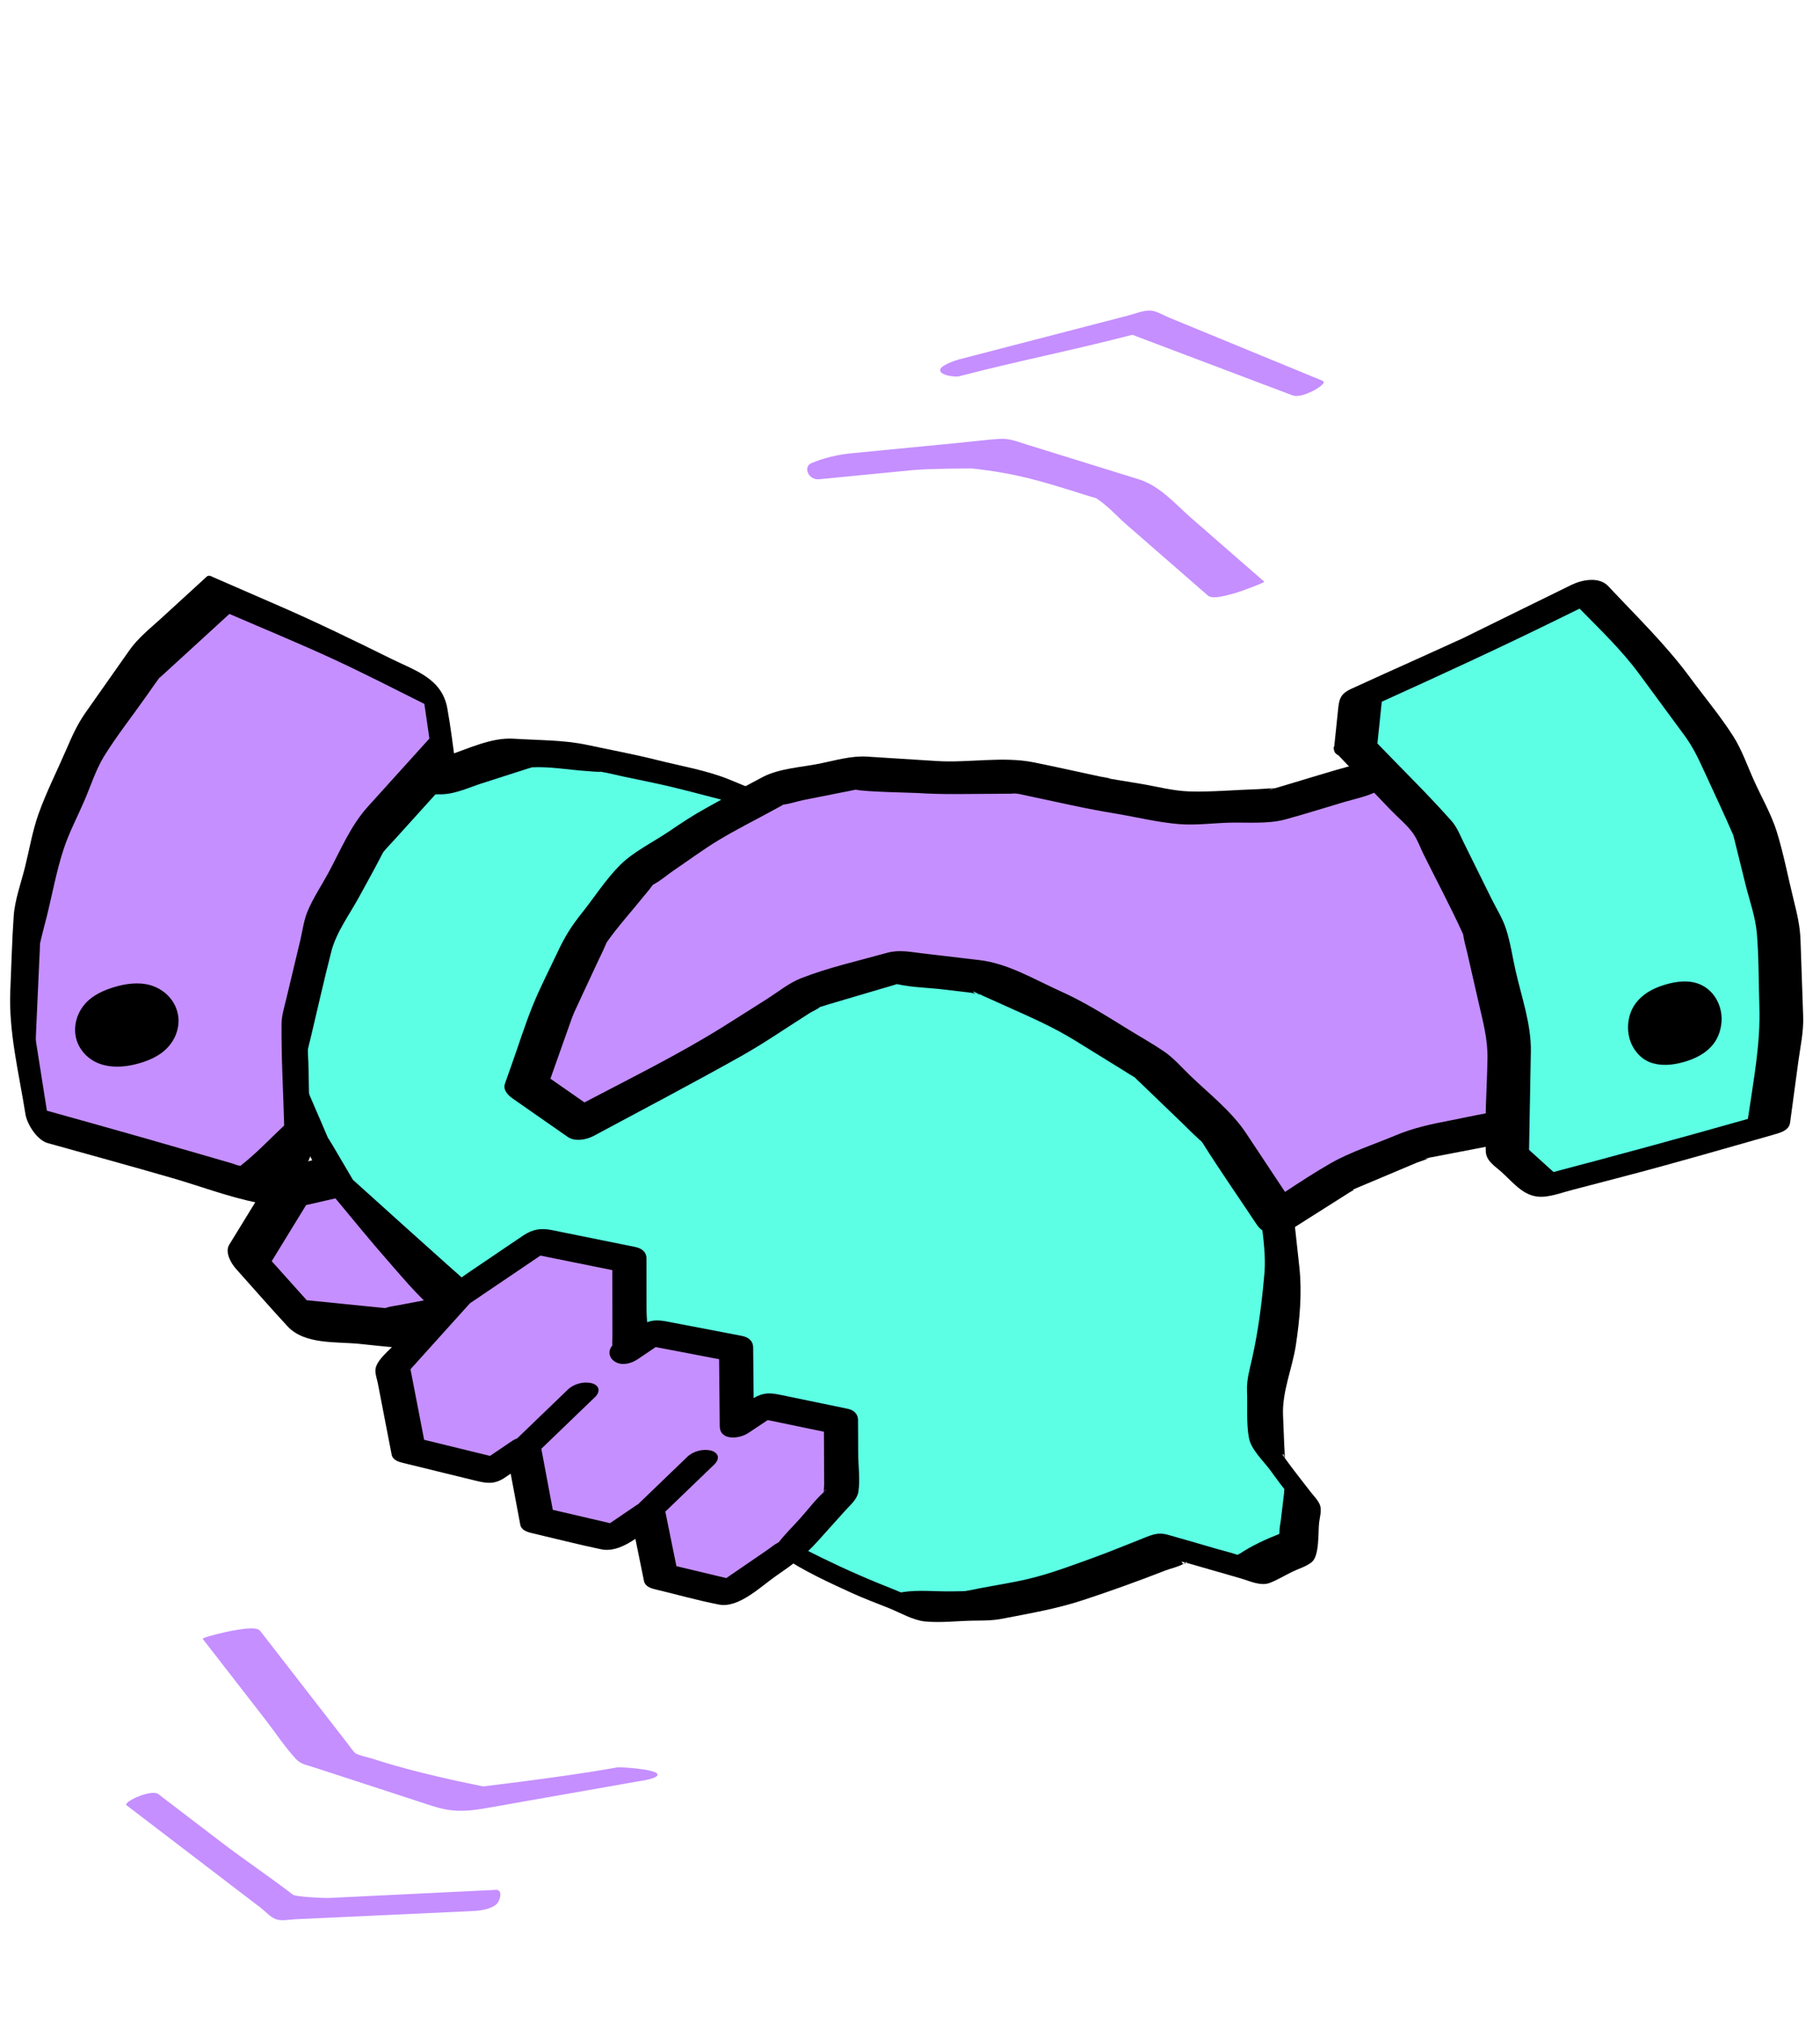 <svg xmlns="http://www.w3.org/2000/svg" width="180" height="200" viewBox="0 0 180 200">
    <g fill="none" fill-rule="evenodd">
        <path d="M0 0H180V200H0z"/>
        <g>
            <g>
                <path fill="#C58FFF" d="M6.266 4.553L15.299 2.489 24.482 3.41 29.884 10.249 24.865 16.85 16.195 18.5 7.375 17.614 1.958 11.577z" transform="translate(1 28) translate(21.515 84.79)"/>
                <path fill="#000" d="M23.46 15.008l-3.7.704-2.876.548c-.336.064-.692.104-1.023.194-.041.012-.16.05-.257.085-.028 0-.053.002-.085-.002l-.998-.1-3.032-.304-3.668-.368-3.463-3.861c1.133-1.85 2.268-3.699 3.401-5.547l8.302-1.897c2.628.263 5.257.527 7.884.792l3.533 4.472-4.018 5.284m7.563-5.837l-3.714-4.7c-1.133-1.434-1.95-2.867-3.908-3.063l-7.258-.73c-.705-.07-1.37-.176-2.067-.054-.764.133-1.522.348-2.277.52L5.348 2.618l-.034.009-.246.055c-.376.086-.569.34-.654.654L.155 10.28c-.454.739.185 1.84.665 2.376 1.697 1.892 3.368 3.814 5.095 5.679 1.702 1.838 4.792 1.508 7.123 1.744 1.134.113 2.27.25 3.407.341.93.074 1.854-.21 2.767-.385l4.64-.883c.783-.149 2.032-.189 2.634-.743 1.037-.957 1.843-2.424 2.695-3.546l2.26-2.971c.704-.925.23-1.903-.418-2.721" transform="translate(1 28) translate(21.515 84.79)"/>
            </g>
            <path fill="#5CFFE4" d="M125.268 91.958L125.924 97.968 125.382 103.946 124.073 109.812 124.297 115.319 127.849 120.073 127.26 124.996 122.742 127.237 114.941 124.991 108.721 127.418 102.409 129.502 95.856 130.761 89.107 130.87 82.864 128.329 76.967 125.329 71.089 121.354 64.647 118.246 58.948 113.991 52.992 110.098 48.019 104.931 42.195 100.825 37.506 95.481 32.981 90.032 29.741 83.755 26.961 77.293 19.537 77.316 12.84 75.513 15.041 68.971 20.243 63.806 24.64 57.928 30.088 53.233 35.947 49.054 41.8 49.091 50.118 46.423 57.329 46.886 64.38 48.392 71.349 50.181 78.007 52.916 84.751 55.401 90.283 59.518 96.198 63.049 101.835 67.004 107.461 71.008 112.648 75.575 117.146 80.826 121.649 86.011z" transform="translate(1 28)"/>
            <path fill="#000" d="M116.237 126.504c-.048.04-.12.07-.178.106.091.013.184-.04.25-.094l-.066-.016-.006.004" transform="translate(1 28)"/>
            <path fill="#000" d="M125.54 123.43c.002.108-.005.178-.017.232-1.278.498-2.785 1.196-3.895 1.948-.008.004-.204.081-.243.118-.676-.235-1.39-.4-2.078-.598-1.607-.462-3.21-.945-4.822-1.39-1.082-.295-1.727.083-2.758.485-1.488.58-2.967 1.2-4.468 1.744-2.147.779-4.386 1.631-6.608 2.152-1.576.37-3.193.614-4.782.92-.453.087-.91.19-1.366.264-.076.008-.179.018-.235.017-.383 0-.768.013-1.15.019-1.574.026-3.337-.174-4.89.08-.048.007-.083.016-.115.025-.72-.313-1.459-.593-2.186-.89-2.566-1.044-4.98-2.176-7.453-3.434-.525-.267-1.047-.544-1.577-.803-.157-.151-.42-.281-.593-.398l-4.285-2.9c-2.19-1.48-4.708-2.476-7.084-3.624-.087-.04-.175-.089-.265-.135-.42-.332-.87-.638-1.293-.953-1.257-.939-2.504-1.892-3.772-2.816-1.832-1.336-3.784-2.697-5.76-3.852.112.074.073.06-.06-.035-.246-.143-.49-.296-.737-.431.345.19.566.32.701.405-.138-.101-.337-.26-.544-.475l-1.978-2.055c-.883-.917-1.726-1.974-2.74-2.757-1.154-.89-.625-3.403-1.815-4.244-.394-.277-4.651-4.078-12.77-11.402-1.734-2.97-2.55-4.336-2.448-4.098-.063-.146-.129-.293-.19-.44-.331-.799-.683-1.59-1.025-2.384l-1.558-3.623c-.414-.964-1.837-2.258-2.953-2.254-2.445.008-4.907-.076-7.349.023-.203-.058-.407-.11-.611-.165l-2.313-.623-.295-.079c.18-.53.357-1.06.536-1.59.32-.951.52-2.291 1.06-3.144.578-.913 1.731-1.718 2.495-2.477.886-.88 1.85-1.72 2.677-2.657 1.592-1.807 2.735-4.016 4.348-5.804 1.535-1.702 3.573-3.2 5.353-4.649 1.846-1.5 3.88-2.805 5.824-4.18 1.724.011 3.449.044 5.173.03 1.376-.012 2.75-.675 4.046-1.09 1.116-.36 2.233-.718 3.35-1.076.366-.117.735-.226 1.098-.352.14-.05.496-.13.457-.15 1.753-.1 3.66.251 5.403.364.41.027.83.079 1.241.08.123 0 .188-.002.222-.005.776.131 1.55.334 2.318.497 1.553.332 3.115.63 4.658 1.002 1.976.476 3.939 1.012 5.907 1.516.257.066.539.18.803.207-.093-.01-.515-.22.048.014.938.388 1.878.77 2.818 1.157 3.28 1.346 6.59 2.58 9.916 3.807 2.76 2.05 5.479 4.037 8.44 5.805.877.523 1.74 1.105 2.646 1.58l.062.03c.318.224.637.446.955.669 1.483 1.04 2.968 2.075 4.446 3.122 1.73 1.223 3.426 2.502 5.182 3.687l.153.104c.195.18.406.347.6.517l2.864 2.523c.347.306.692.618 1.045.919.103.089.17.153.221.205-.034-.043-.07-.087-.118-.16.037.054.082.107.12.162.11.111.108.131.037.05.496.684 1.149 1.312 1.691 1.944 1.06 1.237 2.114 2.476 3.18 3.705l2.683 3.088c.351.404.687.832 1.058 1.219l.042.041c.01.022.014.033.031.067.965 1.852 2.178 3.611 3.278 5.394.266 2.267.722 4.582.515 6.855-.259 2.866-.587 5.501-1.212 8.305-.244 1.088-.545 2.084-.5 3.194.06 1.493-.082 3.154.187 4.624.212 1.159 1.407 2.262 2.09 3.178.453.606.887 1.24 1.365 1.826.005.005.025.035.055.075-.033.123-.025.34-.034.416l-.315 2.633c-.044.371-.143.776-.137 1.149zM18.426 75.883c.141.029.335.1.026.007l-.026-.007zM90.4 58.616c.204.11.503.391.185.138-.06-.048-.123-.092-.185-.138zm16.188 12.69c.055.062.123.116.185.175-.06-.05-.128-.112-.185-.175zm19.27 44.504c.095-.1.137.1.159.276-.108-.158-.173-.263-.16-.276zm2.717 3.639c-.174-.234-1.932-2.466-2.524-3.314l.006-.16c.013-.355-.029-.722-.044-1.079l-.12-2.967c-.096-2.368.922-4.632 1.273-6.959.381-2.526.619-5.146.342-7.682l-.463-4.24c-.033-.3-.171-.582-.363-.843-1.18-1.963-2.261-4.06-3.619-5.897-1.396-1.89-3.108-3.592-4.643-5.372-1.602-1.858-3.09-3.915-4.854-5.622-1.647-1.593-3.447-3.071-5.186-4.566-1.87-1.61-4.036-2.94-6.05-4.365-1.875-1.324-3.753-2.645-5.64-3.956-.986-.686-2.048-1.267-3.08-1.885-.978-.582-2.121-1.556-3.213-1.928l-.296-.22c-.663-.494-1.327-.987-1.99-1.482-.958-.712-1.902-1.443-2.872-2.137-1.083-.774-2.44-1.141-3.68-1.598-1.403-.518-2.798-1.064-4.211-1.552l-.021-.007-.212-.087c-.615-.255-1.233-.506-1.849-.76-1.386-.569-2.77-1.145-4.159-1.708-2.25-.912-4.778-1.328-7.129-1.92-2.276-.572-4.594-1-6.888-1.49-2.367-.506-4.872-.46-7.282-.616-2.272-.146-4.568 1.037-6.705 1.722l-1.904.611c-.138.044-.956.271-.808.287-1.288.14-2.702-.028-3.989-.036-.918-.006-1.74-.164-2.5.368-1.248.874-2.483 1.77-3.724 2.656-1.892 1.35-3.607 2.842-5.37 4.36-.67.578-1.431 1.12-2.006 1.79-.895 1.046-1.667 2.228-2.49 3.329-1.43 1.91-2.882 3.473-4.58 5.158-.731.726-1.849 1.505-2.4 2.383-.582.93-.797 2.37-1.145 3.404l-1.055 3.139c-.373 1.108 1.704 2.438 2.579 2.673l3.484.938c1.158.313 2.387.807 3.584.942 1.758.199 3.61.098 5.427.027.653 1.588 1.31 3.177 2.093 4.693 1.212 2.355 2.223 5.012 3.922 7.058 1.694 2.04 3.368 4.096 5.116 6.09 1.9 2.165 3.6 4.276 5.957 5.939 1.29.91 2.556 1.935 3.904 2.763.094.115.275.246.348.322l1.846 1.918c1.006 1.044 1.964 2.272 3.12 3.156 1.161.888 2.463 1.627 3.685 2.424l2.062 1.35.384.25c1.291 1.033 2.656 1.983 3.98 2.971 2.309 1.722 4.8 2.848 7.393 4.1.408.197.823.427 1.245.607l.002.002c.255.207.553.375.825.558l4.346 2.94c2.098 1.419 4.569 2.543 6.866 3.595 1.192.548 2.439.995 3.654 1.49 1.08.44 2.347 1.182 3.522 1.3 1.537.153 3.194-.052 4.738-.078.967-.014 1.897.003 2.845-.18 2.752-.529 5.437-.985 8.093-1.863 2.748-.906 5.427-1.87 8.122-2.922.504-.196 1.29-.356 1.786-.662-.08-.011-.154-.076-.2-.236.01.034.206.086.384.127.205-.169.174-.075.067.015l.21.048c1.717.495 3.433.99 5.149 1.482.925.268 2.01.813 2.932.451.741-.291 1.46-.724 2.172-1.077.586-.291 1.457-.547 1.965-.975.776-.653.61-2.946.725-3.918.061-.5.253-1.142.106-1.643-.152-.516-.683-1.017-.995-1.434z" transform="translate(1 28)"/>
            <path fill="#000" d="M111.565 75.717l-.037-.05-.003-.002.04.052M53.785 109.606l.06.034-.096-.06c.012.007.025.018.036.026" transform="translate(1 28)"/>
            <path fill="#C58FFF" d="M141.707 43.459L134.093 48.972 125.274 51.575 116.05 51.876 108.048 50.551 100.095 48.849 91.957 48.906 83.831 48.392 75.828 49.987 68.732 53.881 62.026 58.412 57.054 64.641 53.691 71.84 51.054 79.271 56.488 83.058 63.42 79.339 71.367 75.008 78.997 70.183 87.675 67.62 96.582 68.673 104.698 72.315 112.827 77.333 119.725 83.973 125.315 92.397 131.984 88.171 139.589 84.966 147.708 83.407 155.884 83.308 156.884 74.626 155.818 65.863 152.476 57.706 148.076 50.021z" transform="translate(1 28)"/>
            <path fill="#000" d="M117.744 84.792c.017.029.07.083.16.161-.006-.01-.012-.015-.018-.024-.047-.046-.096-.09-.142-.137M132.958 89.61c.065-.027.136-.076.218-.15l-.02.008c-.06.05-.125.098-.198.143M133.08 47.535c-.053.016-.117.048-.17.095l.047-.015c.039-.028.078-.054.123-.08" transform="translate(1 28)"/>
            <path fill="#000" d="M142.598 82.747c-1.993.383-3.747.739-5.613 1.525-2.094.883-4.388 1.606-6.367 2.733-1.543.877-3.037 1.86-4.528 2.84l-3.848-5.8c-1.454-2.192-3.646-3.886-5.531-5.7-.829-.796-1.624-1.726-2.576-2.377-1.14-.78-2.365-1.46-3.54-2.185-2.23-1.378-4.346-2.719-6.732-3.79-2.56-1.149-5.159-2.732-7.97-3.064l-5.727-.676c-1.197-.142-2.265-.372-3.447-.043-2.801.784-5.788 1.45-8.495 2.51-1.195.467-2.293 1.371-3.368 2.05-1.44.91-2.874 1.83-4.32 2.732-4.393 2.743-9.128 5.075-13.732 7.495l-3.367-2.347c.56-1.582 1.123-3.165 1.684-4.748l.461-1.298c.107-.303.42-.936.067-.228.343-.688.65-1.393.975-2.087l1.616-3.46c.182-.39.386-.777.55-1.175.08-.199.225-.472.19-.449 1.128-1.61 2.501-3.108 3.726-4.64.247-.31.53-.611.751-.941.031-.048.085-.1.133-.154.703-.357 1.385-.965 2.022-1.395 1.47-.994 2.914-2.072 4.434-2.991 1.75-1.058 3.599-1.976 5.391-2.958.349-.19.702-.377 1.047-.575.64-.07 1.359-.323 1.94-.44 1.253-.248 2.507-.498 3.76-.748.458-.091.923-.169 1.377-.275l.071-.016c.788.22 5.602.304 6.075.334 1.364.086 2.688.115 4.056.105l3.83-.027 1.414-.01c.05 0 .168-.01.294-.02.076.008.338.015.478.046.513.114 1.027.22 1.54.33l3.744.802c1.423.305 2.839.573 4.273.81 2.07.344 4.193.873 6.286 1.041 1.577.128 3.251-.09 4.833-.14 1.791-.06 3.901.154 5.645-.32 1.953-.531 3.886-1.147 5.827-1.72 1.355-.399 2.8-.643 3.958-1.48l5.419-3.926c1.618 1.683 3.232 3.37 4.88 5.02.08.191.217.377.32.556l1.428 2.494c.83 1.448 1.746 2.874 2.499 4.365 1.287 2.549 2.031 5.371 3.27 7.946.013.137.042.275.05.41.057.784.191 1.569.287 2.347.221 1.823.341 3.693.667 5.5.018.094.022.222.024.305l-.04.348-.322 2.8-.428 3.729-5.048.06c-2.132.026-4.204.57-6.293.97m-2.296 3.724c-.122.11-.71.133 0 0m-15.296-36.509c-.03.01-.061.016-.09.027-.611.203-.418.033.09-.027M153.7 66.28l.018.04c.145.3.016.288-.018-.04m4.797 3.803c-.179-1.475-.21-3.062-.548-4.51-.309-1.317-1.033-2.609-1.543-3.855-.63-1.536-1.189-3.13-1.899-4.631-.52-1.103-1.214-2.149-1.82-3.207-.85-1.486-1.63-3.05-2.566-4.485-.807-1.234-2.09-2.262-3.108-3.313l-3.582-3.69c-.309-.317-.732-.472-1.183-.514-.592-.128-1.256-.05-1.811.353l-4.602 3.331c-.85.615-1.716 1.212-2.55 1.846-.036.03-.121.076-.206.127.107-.034.146-.006-.123.08-.063.043-.114.087-.125.124.013-.044.043-.08.077-.11-.048.016-.09.03-.158.048-2.256.611-4.488 1.324-6.729 1.985-.31.091-.622.179-.932.275-.59-.001-1.203.073-1.776.093-2.216.072-4.475.283-6.693.219-1.582-.047-3.218-.49-4.78-.75l-3.083-.51c-.005 0-.007 0-.013-.002.062.01.109.017.103.015-.306-.12-.69-.148-1.01-.217-2.188-.468-4.372-.96-6.565-1.404-3.104-.629-6.464.063-9.625-.137l-6.893-.436c-1.594-.1-3.178.39-4.732.7-1.763.351-3.95.466-5.565 1.306-1.935 1.007-3.83 2.102-5.744 3.151-1.245.684-2.389 1.455-3.568 2.253-1.534 1.037-3.47 1.976-4.795 3.288-1.421 1.41-2.58 3.233-3.828 4.798-.997 1.247-1.67 2.322-2.349 3.773-.84 1.799-1.776 3.58-2.517 5.423-.752 1.87-1.36 3.812-2.033 5.71l-.682 1.927c-.225.63.317 1.163.767 1.477l5.432 3.786c.744.52 1.888.278 2.616-.114 4.854-2.604 9.736-5.168 14.54-7.864 2.32-1.302 4.528-2.835 6.777-4.257.26-.165.758-.365 1.026-.607.22-.047.453-.142.654-.201l5.21-1.54c.584-.172 1.174-.336 1.756-.518 1.434.329 3.033.347 4.486.518l2.687.318c.167.02.414.08.66.126-.333-.12-.445-.338-.061-.132.125.07.26.12.393.177.126.01.244.01.337-.014-.1.025-.197.036-.288.036.083.035.166.074.247.111l2.467 1.107c2.307 1.036 4.522 2 6.667 3.325l4.801 2.965c.368.226.732.468 1.107.684.134.153.304.29.446.427l4.172 4.015c.6.576 1.183 1.182 1.805 1.735.033.031.066.062.098.096-.032-.057.032-.016.141.135.036.036.07.074.107.103-.042-.033-.056-.05-.087-.078.01.014.016.018.025.034 1.728 2.75 3.596 5.42 5.391 8.125.697 1.05 2.244 1.158 3.264.513l5.881-3.728c.143-.09.323-.185.491-.287-.163.07-.24.025-.012-.053.072-.025.14-.06.212-.09.025-.02.064-.038.086-.061-.023.024-.044.033-.067.054l.417-.176 3.75-1.58 1.842-.776c.144-.061.993-.3 1.12-.458l.062-.013c.588-.104 1.174-.224 1.762-.338 1.44-.277 2.882-.552 4.323-.83.399-.076.918-.089 1.293-.247.018-.008.018-.012.032-.019 2.586-.003 5.173-.062 7.759-.094.885-.01 2.336-.382 2.462-1.486l.532-4.624c.168-1.46.524-3.018.483-4.494-.039-1.402-.346-2.851-.515-4.242" transform="translate(1 28)"/>
            <path fill="#000" d="M95.554 70.261c.106.038.235.068.38.067l-.049-.022c-.107-.01-.218-.024-.331-.045" transform="translate(1 28)"/>
            <path fill="#C58FFF" d="M82.171 112.525L74.727 110.985 71.87 112.882 71.798 105.338 63.621 103.773 60.957 105.571 61.258 105.22 61.247 96.547 52.229 94.721 44.263 100.11 37.823 107.257 39.395 115.372 47.651 117.389 50.793 115.257 52.118 122.307 59.522 124.036 63.08 121.618 64.353 127.873 71.023 129.468 77.236 125.215 82.203 119.695z" transform="translate(1 28)"/>
            <path fill="#5CFFE4" d="M133.072 45.856L140.828 53.964 145.799 64.01 148.284 74.888 148.079 86.073 151.622 89.277 162.754 86.37 173.902 83.191 175.22 73.426 174.882 63.716 172.547 54.291 168.522 45.45 162.762 37.626 156.011 30.415 144.838 35.904 133.577 41.004z" transform="translate(1 28)"/>
            <path fill="#000" d="M152.646 87.878l-2.421-2.19c.058-3.236.118-6.47.177-9.705.049-2.688-.906-5.363-1.501-7.97-.313-1.37-.516-2.828-.952-4.166-.335-1.032-.958-2.02-1.438-2.987l-2.745-5.549c-.367-.741-.654-1.513-1.2-2.13-2.34-2.644-4.892-5.124-7.337-7.672l.43-4.13c5.781-2.621 11.535-5.262 17.233-8.063.777-.38 1.553-.761 2.33-1.143 2.035 2.074 4.181 4.129 5.882 6.44l4.448 6.04c.854 1.16 1.372 2.235 1.975 3.559.967 2.125 1.986 4.238 2.906 6.385l.013.059c.085.353.174.705.263 1.058l.932 3.767c.384 1.547.97 3.162 1.11 4.752.21 2.397.168 4.842.253 7.247.13 3.733-.602 7.448-1.134 11.146-6.394 1.813-12.796 3.562-19.224 5.252m24.429-22.898c-.05-1.435-.339-2.626-.687-4.034-.553-2.229-.984-4.534-1.667-6.726-.53-1.7-1.47-3.333-2.205-4.95-.674-1.478-1.233-3.13-2.11-4.5-1.28-2.003-2.849-3.871-4.259-5.786-2.4-3.26-5.331-6.085-8.096-9.038-.893-.955-2.59-.63-3.622-.124-3.63 1.783-7.262 3.557-10.886 5.347l-.06.025c-.33.14-.655.296-.982.444l-3.424 1.552c-2.145.971-4.298 1.927-6.434 2.914-1.145.529-1.204 1.066-1.32 2.196l-.362 3.467c-.075.127-.084.261-.019.4.025.222.184.395.436.52l5.162 5.397c.713.745 1.626 1.479 2.222 2.323.426.603.7 1.388 1.026 2.049 1.3 2.625 2.692 5.225 3.905 7.891l.015.028c.005.035.01.083.021.15.083.553.252 1.107.377 1.652l1.137 4.976c.435 1.904.906 3.587.87 5.526-.055 3.036-.294 6.127-.167 9.16.039.957.891 1.437 1.58 2.06 1.275 1.153 2.304 2.587 4.193 2.417.938-.086 1.885-.435 2.79-.671 1.653-.433 3.309-.864 4.963-1.296 5.054-1.32 10.069-2.776 15.093-4.209.623-.178 1.381-.422 1.478-1.148l.81-6.002c.201-1.482.536-2.986.483-4.486l-.261-7.524" transform="translate(1 28)"/>
            <path fill="#C58FFF" d="M42.806 46.63L35.678 54.514 30.622 63.897 28.14 74.278 28.418 84.942 23.865 89.161 13.361 86.118 2.764 83.162 1.228 73.437 1.668 63.704 4.024 54.266 7.885 45.314 13.513 37.311 20.649 30.781 31.381 35.448 41.936 40.655z" transform="translate(1 28)"/>
            <path fill="#000" d="M2.549 74.58c.008-.109.003-.086 0 0M35.37 51.766c-1.704 1.885-2.698 4.315-3.897 6.542-.68 1.258-1.545 2.533-2.081 3.861-.358.885-.484 1.925-.707 2.853l-1.38 5.772c-.195.815-.453 1.611-.46 2.452-.028 3.339.167 6.694.26 10.033-1.383 1.297-2.721 2.723-4.208 3.893-.055.044-.08.072-.097.095-.01 0-.013-.003-.026-.004-.27-.012-.587-.17-.846-.245l-3.316-.96c-3.466-1.004-6.932-2-10.407-2.969l-4.566-1.275-.572-3.617c-.168-1.066-.337-2.132-.504-3.199-.021-.133-.019-.314-.014-.417-.002.048-.008.112-.017.219.02-.237.021-.475.032-.711l.336-7.437c.018-.419.047-.839.057-1.258l.001-.125c.002.001.004 0 .006-.01.195-.872.434-1.736.65-2.603.548-2.197.959-4.492 1.66-6.646.534-1.647 1.381-3.244 2.066-4.834.626-1.45 1.133-3.076 1.964-4.422 1.232-1.994 2.721-3.87 4.07-5.788l.964-1.37c.085-.12.5-.67.388-.551-.108.117.419-.357.527-.455l1.26-1.155 5.177-4.736c3.46 1.498 6.956 2.93 10.375 4.515 2.998 1.39 5.946 2.902 8.905 4.383l.498 3.423-6.099 6.746m8.74-3.706c.019-.177-.008-.38-.073-.599-.254-1.811-.47-3.636-.796-5.432-.537-2.956-3.17-3.722-5.508-4.875-3.687-1.819-7.348-3.606-11.114-5.244l-6.653-2.895c-.15-.1-.306-.117-.466-.052l-4.604 4.213c-1.096 1.002-2.249 1.907-3.102 3.122L7.49 42.414c-.844 1.2-1.345 2.33-1.932 3.69-.912 2.115-1.985 4.22-2.755 6.39-.598 1.684-.902 3.525-1.335 5.258C1.076 59.324.464 60.97.353 62.594.184 65.027.13 67.476.02 69.912c-.184 4.1.857 8.197 1.495 12.238.16 1.014 1.158 2.577 2.195 2.866 4.115 1.149 8.238 2.274 12.341 3.464 2.763.8 5.57 1.872 8.392 2.43.81.16 1.154-.472 1.753-1.026 1.024-.95 2.313-1.865 3.188-2.954.459-.569.324-1.141.304-1.873l-.125-4.786c-.037-1.385-.029-2.778-.109-4.162-.01-.162 0-.32.001-.378.068-.345.168-.69.25-1.03.689-2.88 1.33-5.776 2.068-8.645.488-1.906 1.857-3.732 2.784-5.453.725-1.344 1.488-2.674 2.177-4.037.05-.1.105-.208.164-.306l.063-.075c.356-.43.753-.834 1.129-1.248 1.955-2.164 3.91-4.327 5.867-6.49l.003-.006c.108-.036.169-.15.148-.381" transform="translate(1 28)"/>
            <path fill="#000" d="M13.888 69.41c-1.118-.328-2.404-.165-3.502.158-1.09.32-2.214.808-2.977 1.683-1.08 1.24-1.35 3.071-.406 4.478 1.168 1.743 3.286 1.977 5.197 1.544 1.242-.28 2.574-.796 3.441-1.771.653-.734 1.006-1.6 1.02-2.588-.023-1.678-1.194-3.038-2.773-3.503M166.788 69.2c-1.138-.35-2.48-.083-3.568.306-.933.333-1.78.836-2.396 1.622-.966 1.23-1.078 3.109-.283 4.451.37.623.917 1.163 1.598 1.432 1.035.41 2.186.312 3.244.031 1.182-.314 2.316-.85 3.081-1.831.552-.708.796-1.597.808-2.487-.02-1.578-.94-3.052-2.484-3.525" transform="translate(1 28)"/>
            <g fill="#C58FFF">
                <path d="M13.736 8.985c1.004 1.293 1.938 2.729 3.05 3.93.485.523 1.115.607 1.803.832l11.666 3.806c1.769.578 3.114.596 5.048.27 1.29-.217 2.576-.453 3.864-.68L50.6 15.13c.33-.058 2.19-.301 1.918-.756-.272-.452-3.612-.688-3.954-.627-3.406.6-7.827 1.225-13.262 1.877-4.426-.89-8.06-1.798-10.904-2.726-.55-.18-1.303-.29-1.805-.59.065.038.092.057-.074-.114-.222-.229-.404-.522-.6-.772l-4.83-6.224-3.84-4.95c-.404-.52-2.35-.073-2.896.003-.205.029-2.9.64-2.787.785l6.17 7.95zM13.278 27.609c.435.334.96.912 1.471 1.126.573.236 1.435.048 2.025.02l9.65-.445 7.791-.36c.747-.035 1.738-.154 2.35-.63.414-.321.74-1.5 0-1.468-5.442.253-11.115.552-16.558.804-.534.025-3.258-.129-3.496-.311-2.51-1.918-4.712-3.372-7.222-5.29l-6.11-4.668c-.699-.534-3.552.792-3.138 1.109l13.237 10.113z" transform="translate(1 28) translate(11.484 133)"/>
            </g>
            <g fill="#C58FFF">
                <path d="M37.566 20.93c-1.517-1.63-2.795-3.557-4.86-4.443l-10.59-4.545c-.9-.387-1.671-.82-2.655-.86-1.256-.052-2.521-.02-3.778-.03l-10.975-.084c-1.325-.01-2.75.17-4.017.557-.86.263-.492 1.651.592 1.66l9.242.07c1.635.013 5.813.432 5.975.467 4.113.894 6.42 1.87 9.886 3.358.54.233 1.078.483 1.626.7.11.042.24.083.34.145.136.084-.164-.129.02.017.996.792 1.833 1.971 2.699 2.901l7.259 7.804c.478.514 2.292.08 2.895-.003.22-.03 2.872-.692 2.787-.784l-6.446-6.93zM37.396.918c-.52-.28-1.11-.742-1.696-.876-.657-.15-1.69.147-2.36.247-3.14.47-6.279.942-9.418 1.413L16.277 2.85c-.339.05-1.959.402-1.958.876 0 .54 1.444.835 1.783.784 6.123-.92 11.362-1.37 17.486-2.29l15.094 7.594c.58.312 1.565-.016 2.133-.22.147-.053 1.484-.63 1.006-.888L37.396.918z" transform="translate(1 28) rotate(-6 99.777 -734.783)"/>
            </g>
            <path fill="#000" d="M80.505 119.493c.118-.225.431-.394 0 0m-.029.086c.005.083.016.147.038.169-.05-.048-.05-.109-.038-.169m-2.35 2.554c-.706.785-1.475 1.546-2.133 2.37-.017.009-.026.009-.047.019-.342.167-.666.455-.978.669l-4.14 2.835-4.93-1.179-1.097-5.39 4.165-4.01c.236-.228.472-.456.71-.683.198-.192.384-.514.306-.804-.077-.29-.4-.48-.666-.543-.794-.19-1.762.06-2.352.63l-4.866 4.685c-.045.026-.096.05-.134.075l-2.637 1.79-5.656-1.32-1.133-6.036 4.627-4.456.71-.683c.2-.192.384-.514.306-.803-.077-.29-.4-.48-.666-.544-.794-.19-1.76.062-2.351.63l-5.016 4.83c-.183.07-.349.148-.47.23l-2.213 1.5-6.518-1.592c-.451-2.324-.901-4.648-1.35-6.973.917-1.02 1.836-2.038 2.755-3.058l2.273-2.522c.237-.263.477-.523.711-.79.03-.034.12-.119.196-.195.099-.064.224-.15.257-.17.3-.189.588-.397.88-.596l2.694-1.822 3.084-2.087 7.113 1.439.005 3.698.003 3.002c0 .222-.045.519-.003.75-.004.004-.006.004-.01.01-.477.555-.31 1.258.292 1.61.7.41 1.603.156 2.227-.266l1.774-1.198 6.27 1.2.064 6.607c.013 1.489 1.944 1.273 2.805.702l1.942-1.29 5.558 1.15.023 5.236c0 .073-.04.47-.034.73-.852.773-1.582 1.76-2.35 2.613m5.749-6.417l-.016-3.301c-.003-.68-.486-1.039-1.084-1.14-.016-.003-.027-.008-.043-.011-2.16-.448-4.322-.894-6.482-1.341-1.05-.217-1.71-.286-2.716.305l-.048-5c-.006-.688-.498-1.031-1.127-1.15l-6.792-1.302c-.957-.182-1.71-.377-2.568-.05-.027-.436-.057-.86-.058-1.25l-.006-5.04c0-.693-.503-1.025-1.126-1.15l-8.218-1.664c-1.075-.218-1.897-.099-2.836.529-1.252.836-2.494 1.688-3.743 2.532-1.964 1.33-3.76 2.459-5.34 4.213l-3.497 3.879c-.572.635-1.92 1.663-2.04 2.593-.055.423.155.998.233 1.402l.525 2.714.84 4.333c.102.526.66.71 1.101.816l7.116 1.74c1.12.272 1.886.439 2.958-.266.201-.134.399-.273.598-.407l.95 5.053c.098.52.664.712 1.102.815 2.29.535 4.575 1.125 6.878 1.607 1.176.245 2.328-.306 3.405-1.028.283 1.39.568 2.78.85 4.172.107.524.657.71 1.101.816 2.101.501 4.2 1.1 6.32 1.51 1.97.382 4.198-1.85 5.713-2.888 1.547-1.059 2.774-1.964 4.018-3.346l2.8-3.112c.49-.544 1.128-1.059 1.249-1.806.19-1.19-.013-2.574-.017-3.777" transform="translate(1 28)"/>
        </g>
    </g>
</svg>
